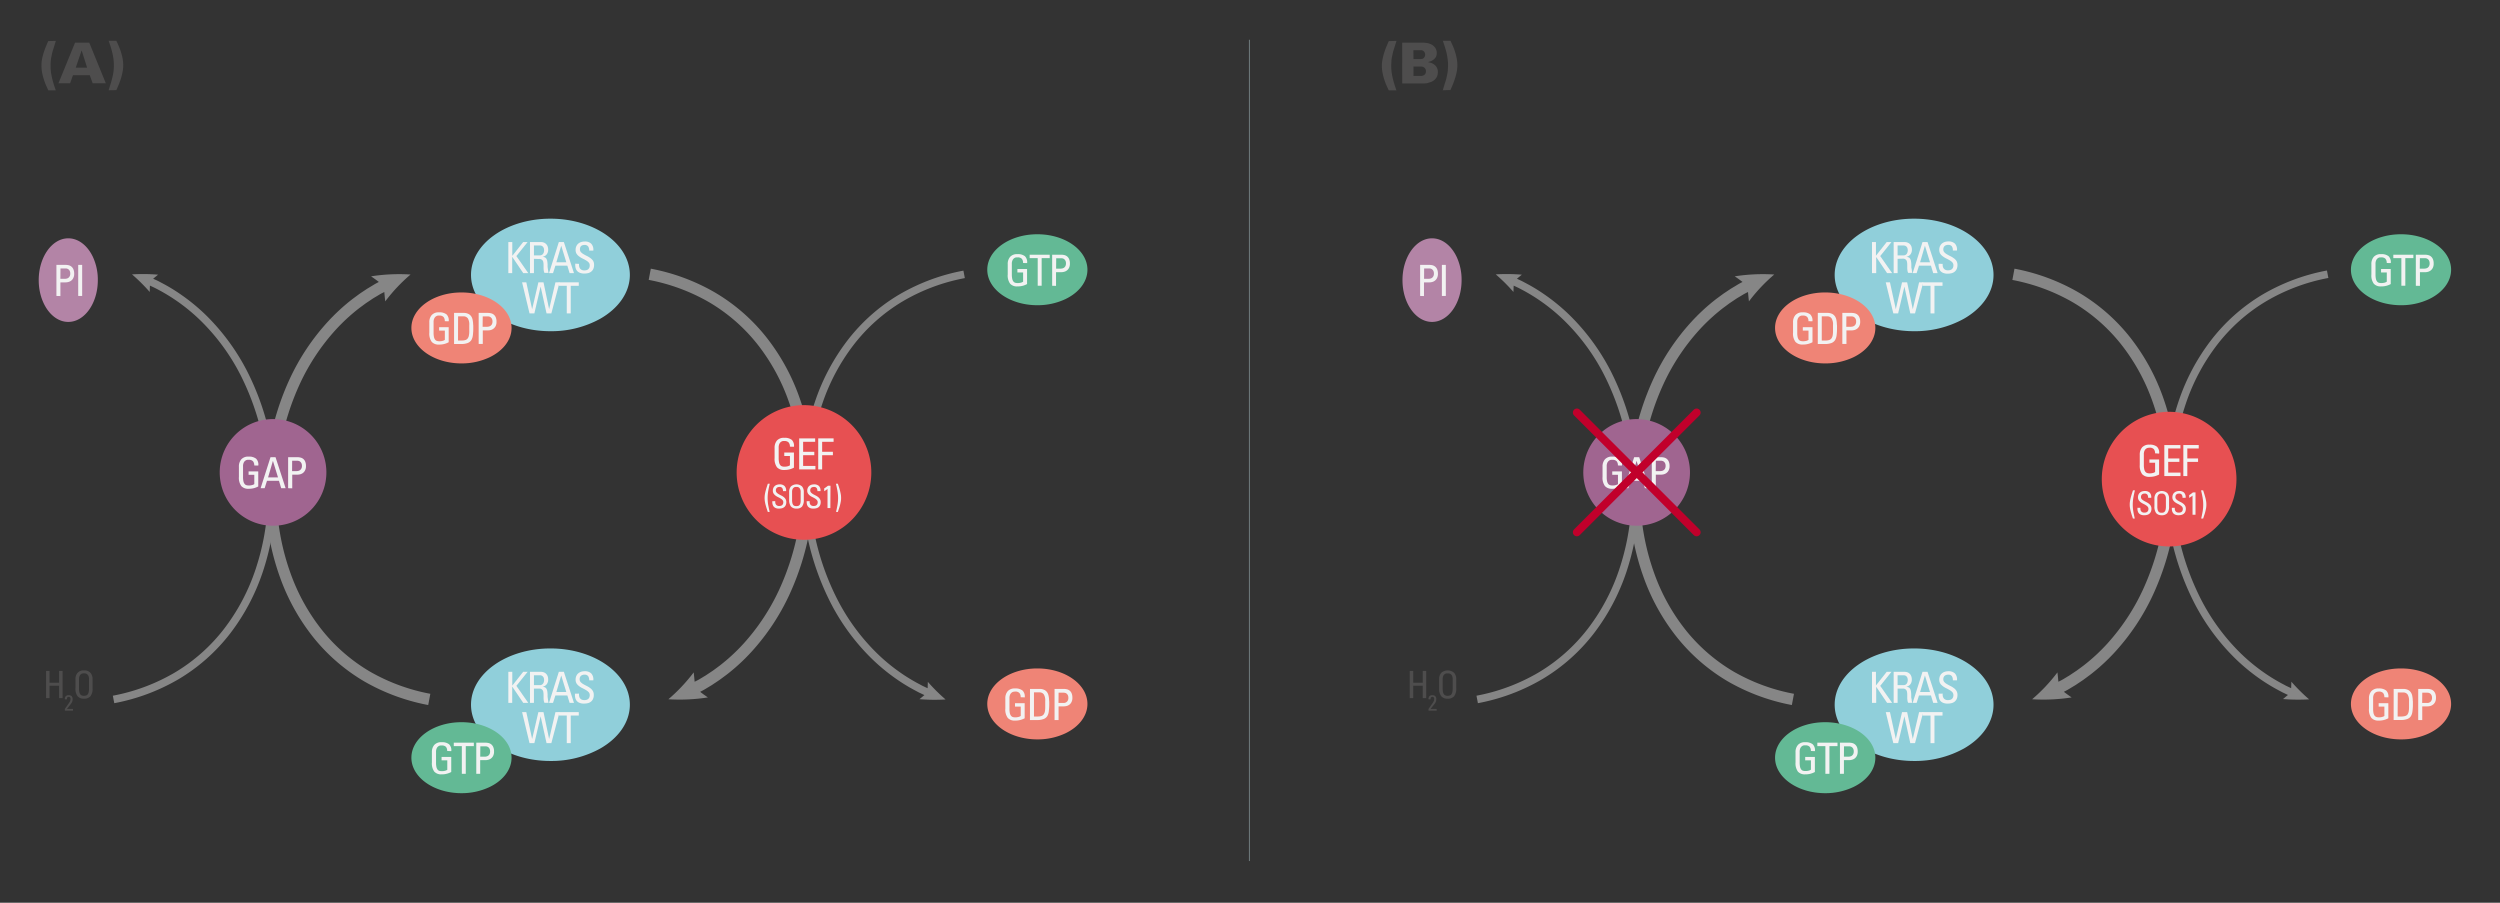 <svg id="f62d0a26-c0fc-4dc7-acba-b276c1ca1c15" data-name="Calque 1" xmlns="http://www.w3.org/2000/svg" xmlns:xlink="http://www.w3.org/1999/xlink" width="930.49" height="336" viewBox="0 0 930.49 336">
  <rect x="0" y="0" width="930.49" height="336" fill="#333333" stroke="none"/>
  <defs>
    <style>
      .aaef69e8-ef9d-41ee-a2f4-fa27ee3d73a6 {
        fill: #90cfda;
      }

      .ae9c356c-056e-432e-8330-ef597a1dd71f {
        fill: #868686;
      }

      .f4fb2964-0d6c-48fa-93fb-643611853612 {
        fill: #ef8476;
      }

      .fc36903d-eb2b-493b-b5d0-d4175cd959f8 {
        fill: #f2f2f2;
      }

      .e1b0b2ac-99c9-4e6e-b69e-d8d316a37584 {
        fill: #b384a6;
      }

      .be8dae23-6eb8-4556-891a-45c18fd465a2 {
        fill: #63b995;
      }

      .a0f43296-289e-4bbd-ab33-442f5f623324 {
        fill: #a06590;
      }

      .a6ae0271-2d66-4375-bf10-88e20c55947c {
        fill: #e75052;
      }

      .b3c0e5b0-e45b-4ac4-8b35-292595329b4b {
        fill: #4e4d4d;
      }

      .b1ac0a3d-098a-46c6-9723-d53029f92ddf {
        fill: #10282d;
        stroke: #8b9ca0;
        stroke-width: 0.25px;
      }

      .aacc253c-305e-4e54-82b2-99c1058545c0, .b1ac0a3d-098a-46c6-9723-d53029f92ddf {
        stroke-miterlimit: 10;
      }

      .aacc253c-305e-4e54-82b2-99c1058545c0 {
        fill: none;
        stroke: #c1002b;
        stroke-linecap: round;
        stroke-width: 3px;
      }
    </style>
    <symbol id="a2df94aa-f81e-4f45-890e-8d3acc1b1873" data-name="assay-protein-ovoid-blue" viewBox="0 0 34.33 48.46">
      <path class="aaef69e8-ef9d-41ee-a2f4-fa27ee3d73a6" d="M34.33,24.23c0,13.38-7.69,24.23-17.17,24.23S0,37.61,0,24.23,7.68,0,17.16,0C22.6,0,27.45,3.57,30.59,9.14A30.85,30.85,0,0,1,34.33,24.23Z"/>
    </symbol>
  </defs>
  <path class="ae9c356c-056e-432e-8330-ef597a1dd71f" d="M55.84,106.31l1.31.62.59.28.69.36,1.37.73c1.81,1,3.58,2.07,5.29,3.23a69.34,69.34,0,0,1,9.61,7.83A77.85,77.85,0,0,1,89.38,139.3a95.34,95.34,0,0,1,10.28,48.26A89.93,89.93,0,0,1,95.09,212a75.54,75.54,0,0,1-11.56,21.88,65.41,65.41,0,0,1-18.4,16.4A71.79,71.79,0,0,1,42,258.94l.53,2.78a74.31,74.31,0,0,0,24.06-9,68.25,68.25,0,0,0,19.2-17.1,78.41,78.41,0,0,0,12-22.7,93,93,0,0,0,4.71-25.21A98.23,98.23,0,0,0,91.9,138a81.06,81.06,0,0,0-15.22-20.68,72.5,72.5,0,0,0-10-8.14q-2.67-1.82-5.51-3.36l-1.43-.76-.71-.38-.62-.3L57,103.74h0l1.84-1.51a68.66,68.66,0,0,0-9.71-.11,65.78,65.78,0,0,1,6.59,6.55l.08-2.35Z"/>
  <path class="ae9c356c-056e-432e-8330-ef597a1dd71f" d="M141.1,104.89c-.67.37-1.36.7-2,1.11l-1.31.79c-.45.28-.92.53-1.36.83-.88.59-1.77,1.17-2.65,1.77l-2.56,1.89a73.45,73.45,0,0,0-9.35,8.62,83.41,83.41,0,0,0-14,21.06A99.29,99.29,0,0,0,99,190.17a92.54,92.54,0,0,0,5.21,24.69A78,78,0,0,0,116.45,237a69.28,69.28,0,0,0,19.16,16.64,75.79,75.79,0,0,0,23.77,8.77l.79-4.18A71.48,71.48,0,0,1,137.75,250a64.93,64.93,0,0,1-18-15.62,74,74,0,0,1-11.59-20.94,88.52,88.52,0,0,1-5-23.56,95.24,95.24,0,0,1,8.49-47.1,79.62,79.62,0,0,1,13.27-20,69.21,69.21,0,0,1,8.82-8.12l2.41-1.78,2.49-1.67c.41-.28.85-.52,1.28-.78l1.23-.74c.61-.38,1.26-.69,1.89-1l0,0c.1,1.17.21,2.33.35,3.48a62.82,62.82,0,0,1,9.42-10,67.9,67.9,0,0,0-14.7.68c1,.69,2,1.39,2.91,2.11Z"/>
  <use width="34.33" height="48.46" transform="translate(234.43 81.39) rotate(90) scale(1.22)" xlink:href="#a2df94aa-f81e-4f45-890e-8d3acc1b1873"/>
  <path class="f4fb2964-0d6c-48fa-93fb-643611853612" d="M171.76,135.26c-10.3,0-18.64-5.92-18.64-13.21s8.34-13.2,18.64-13.2,18.64,5.91,18.64,13.2c0,4.55-3.25,8.57-8.2,10.94A24.21,24.21,0,0,1,171.76,135.26Z"/>
  <g>
    <path class="fc36903d-eb2b-493b-b5d0-d4175cd959f8" d="M165.55,119.55a2.32,2.32,0,0,0-.46-1.56,2,2,0,0,0-1.58-.53,4.25,4.25,0,0,0-.53,0,1.78,1.78,0,0,0-.71.29,2,2,0,0,0-.63.75,3.13,3.13,0,0,0-.26,1.41v3.91a7.51,7.51,0,0,0,.13,1.56,2.49,2.49,0,0,0,.41,1,1.37,1.37,0,0,0,.67.5,2.8,2.8,0,0,0,.92.13,4.37,4.37,0,0,0,1.31-.16,2.64,2.64,0,0,0,.75-.35v-3.45h-2.13v-1.28H167v5.61a7.57,7.57,0,0,1-1.57.63,7.2,7.2,0,0,1-2,.24,3.44,3.44,0,0,1-2.74-1,5.19,5.19,0,0,1-.9-3.43V120a4,4,0,0,1,.9-2.75,3.46,3.46,0,0,1,2.74-1,4.25,4.25,0,0,1,2.76.76,3.1,3.1,0,0,1,.82,2.57Z"/>
    <path class="fc36903d-eb2b-493b-b5d0-d4175cd959f8" d="M169,116.46h3.55a3.92,3.92,0,0,1,1.88.42,2.81,2.81,0,0,1,1.22,1.34,3.81,3.81,0,0,1,.28.93,11.11,11.11,0,0,1,.15,1.12c0,.38.06.71.07,1s0,.5,0,.59a21.26,21.26,0,0,1-.16,3,4.72,4.72,0,0,1-.54,1.69,2.82,2.82,0,0,1-1.38,1.12,6.75,6.75,0,0,1-2.43.37H169Zm1.47,10.28h1.39a4.8,4.8,0,0,0,1.3-.16,1.8,1.8,0,0,0,.87-.56,2.58,2.58,0,0,0,.48-1.07,7.75,7.75,0,0,0,.15-1.67v-2.34a4.27,4.27,0,0,0-.55-2.47,2,2,0,0,0-1.71-.73H170.5Z"/>
    <path class="fc36903d-eb2b-493b-b5d0-d4175cd959f8" d="M178.16,128V116.46h3.43a5.09,5.09,0,0,1,1.15.14,2.5,2.5,0,0,1,1.77,1.5,3.92,3.92,0,0,1,.29,1.66,3.41,3.41,0,0,1-.33,1.61,2.83,2.83,0,0,1-.84,1,2.91,2.91,0,0,1-1,.47,4.37,4.37,0,0,1-1,.13h-1.94V128Zm1.47-6.37h1.62a3.66,3.66,0,0,0,.58-.06,2,2,0,0,0,.68-.25,1.81,1.81,0,0,0,.56-.6,2.11,2.11,0,0,0,.23-1.06,2.18,2.18,0,0,0-.21-1,1.59,1.59,0,0,0-.49-.58,1.44,1.44,0,0,0-.55-.26,2.1,2.1,0,0,0-.38-.06h-2Z"/>
  </g>
  <path class="f4fb2964-0d6c-48fa-93fb-643611853612" d="M386.1,275.2c-10.3,0-18.64-5.91-18.64-13.2s8.34-13.21,18.64-13.21,18.64,5.91,18.64,13.21c0,4.55-3.25,8.57-8.2,10.94A24.24,24.24,0,0,1,386.1,275.2Z"/>
  <g>
    <path class="fc36903d-eb2b-493b-b5d0-d4175cd959f8" d="M379.89,259.5a2.32,2.32,0,0,0-.46-1.56,2,2,0,0,0-1.59-.54,4.8,4.8,0,0,0-.52.05,1.68,1.68,0,0,0-.72.29,2,2,0,0,0-.62.74,3.08,3.08,0,0,0-.26,1.42v3.9a7.51,7.51,0,0,0,.13,1.56,2.54,2.54,0,0,0,.41,1,1.46,1.46,0,0,0,.66.5,2.88,2.88,0,0,0,.92.13,4.07,4.07,0,0,0,1.32-.17,2.42,2.42,0,0,0,.75-.34V263h-2.13v-1.28h3.6v5.62a8.15,8.15,0,0,1-1.57.62,7.23,7.23,0,0,1-2,.24,3.42,3.42,0,0,1-2.73-1,5.2,5.2,0,0,1-.9-3.43V260a4,4,0,0,1,.9-2.76,3.45,3.45,0,0,1,2.73-1,4.21,4.21,0,0,1,2.76.76,3.06,3.06,0,0,1,.83,2.57Z"/>
    <path class="fc36903d-eb2b-493b-b5d0-d4175cd959f8" d="M383.36,256.41h3.56a3.92,3.92,0,0,1,1.88.42,2.72,2.72,0,0,1,1.22,1.34,3.81,3.81,0,0,1,.28.93,10.4,10.4,0,0,1,.15,1.12c0,.37.06.71.07,1s0,.49,0,.59a19.6,19.6,0,0,1-.17,3,4.42,4.42,0,0,1-.53,1.68,2.71,2.71,0,0,1-1.38,1.12A6.53,6.53,0,0,1,386,268h-2.66Zm1.48,10.27h1.39a4.48,4.48,0,0,0,1.3-.16,1.67,1.67,0,0,0,.87-.56,2.74,2.74,0,0,0,.48-1.06,7.75,7.75,0,0,0,.15-1.67v-2.34a4.25,4.25,0,0,0-.55-2.47,2,2,0,0,0-1.71-.73h-1.93Z"/>
    <path class="fc36903d-eb2b-493b-b5d0-d4175cd959f8" d="M392.5,268V256.41h3.42a5.11,5.11,0,0,1,1.16.14,2.46,2.46,0,0,1,1.77,1.49,4.14,4.14,0,0,1,.29,1.67,3.25,3.25,0,0,1-.34,1.6,2.54,2.54,0,0,1-.83,1,3.11,3.11,0,0,1-1.05.48,4.92,4.92,0,0,1-1,.12H394V268Zm1.47-6.37h1.62a3.29,3.29,0,0,0,.57,0,1.72,1.72,0,0,0,.68-.26,1.6,1.6,0,0,0,.56-.59,2,2,0,0,0,.24-1.06,2.15,2.15,0,0,0-.21-1,1.72,1.72,0,0,0-.49-.59,1.41,1.41,0,0,0-.55-.25,2.05,2.05,0,0,0-.39-.06h-2Z"/>
  </g>
  <g>
    <path class="fc36903d-eb2b-493b-b5d0-d4175cd959f8" d="M189.2,101.65V90.09h1.47v5.08h.05l4-5.08h1.66l-4.19,5.22,4.43,6.34h-1.88l-4.05-6h-.05v6Z"/>
    <path class="fc36903d-eb2b-493b-b5d0-d4175cd959f8" d="M198.73,96.33v5.32h-1.47V90.09h4a3.1,3.1,0,0,1,1.3.25,2.5,2.5,0,0,1,.86.66,2.59,2.59,0,0,1,.47.92,4.09,4.09,0,0,1,.14,1,2.83,2.83,0,0,1-.54,1.75,2.35,2.35,0,0,1-1.57.89v0a3.41,3.41,0,0,1,.84.22,1.29,1.29,0,0,1,.57.47,2.51,2.51,0,0,1,.34.87,9.54,9.54,0,0,1,.14,1.41c0,.13,0,.32,0,.59s.05.54.09.84.08.6.13.89a5.71,5.71,0,0,0,.15.71h-1.54a2.9,2.9,0,0,1-.23-.72,8.1,8.1,0,0,1-.1-.92c0-.34,0-.69,0-1.07s0-.75-.07-1.13A1.66,1.66,0,0,0,202,97a1.49,1.49,0,0,0-.47-.44,1.59,1.59,0,0,0-.55-.17,2.88,2.88,0,0,0-.47,0Zm0-1.28h2.21a1.42,1.42,0,0,0,.7-.16,1.3,1.3,0,0,0,.48-.42,1.81,1.81,0,0,0,.29-.61,2.48,2.48,0,0,0,.1-.73,2.7,2.7,0,0,0-.08-.62,1.5,1.5,0,0,0-.27-.57,1.56,1.56,0,0,0-.47-.41,1.64,1.64,0,0,0-.73-.16h-2.23Z"/>
    <path class="fc36903d-eb2b-493b-b5d0-d4175cd959f8" d="M208,90.09h1.87l3.76,11.56H212l-.83-2.76h-4.46l-.87,2.76h-1.49Zm.89,1.36h0l-1.81,6.16h3.7Z"/>
    <path class="fc36903d-eb2b-493b-b5d0-d4175cd959f8" d="M215.5,98.21v.33a2.59,2.59,0,0,0,.17,1,1.66,1.66,0,0,0,1.07,1,2.38,2.38,0,0,0,.7.11,3.45,3.45,0,0,0,.81-.1,1.57,1.57,0,0,0,.66-.32,1.6,1.6,0,0,0,.43-.58,2.1,2.1,0,0,0,.16-.88,1.59,1.59,0,0,0-.38-1.07,4.19,4.19,0,0,0-1-.78,12.24,12.24,0,0,0-1.25-.67,7.43,7.43,0,0,1-1.25-.76,4,4,0,0,1-1-1,2.63,2.63,0,0,1-.38-1.45,3.35,3.35,0,0,1,.25-1.35,2.85,2.85,0,0,1,.71-1,3.29,3.29,0,0,1,1.09-.6,4.43,4.43,0,0,1,1.34-.2,3.34,3.34,0,0,1,2.42.81,3.28,3.28,0,0,1,.78,2.57h-1.54a2.66,2.66,0,0,0-.36-1.52,1.57,1.57,0,0,0-1.41-.58,2.32,2.32,0,0,0-.65.09,1.71,1.71,0,0,0-.57.29A1.37,1.37,0,0,0,216,92a1.89,1.89,0,0,0-.15.79,1.53,1.53,0,0,0,.38,1.06,4.16,4.16,0,0,0,1,.77c.39.23.81.46,1.25.67a8.16,8.16,0,0,1,1.25.76,3.85,3.85,0,0,1,1,1,2.8,2.8,0,0,1,.38,1.53,3.48,3.48,0,0,1-.29,1.53,2.69,2.69,0,0,1-.79,1,3,3,0,0,1-1.14.54,6,6,0,0,1-1.37.16,4.06,4.06,0,0,1-1.43-.19,2.9,2.9,0,0,1-1-.51,2.23,2.23,0,0,1-.59-.72,3.25,3.25,0,0,1-.3-.82,4.38,4.38,0,0,1-.1-.79c0-.25,0-.47,0-.65Z"/>
    <path class="fc36903d-eb2b-493b-b5d0-d4175cd959f8" d="M194.32,105.09h1.57l2.17,10h0l2.32-10h1.91l2.09,10h0l2.35-10h1.53l-3.05,11.56h-1.79l-2.2-10h0l-2.33,10h-1.8Z"/>
    <path class="fc36903d-eb2b-493b-b5d0-d4175cd959f8" d="M215.42,105.09v1.28h-3v10.28h-1.47V106.37h-3v-1.28Z"/>
  </g>
  <path class="e1b0b2ac-99c9-4e6e-b69e-d8d316a37584" d="M36.41,104.26c0,8.59-4.93,15.56-11,15.56s-11-7-11-15.56,4.94-15.56,11-15.56c3.8,0,7.15,2.71,9.13,6.84A20.18,20.18,0,0,1,36.41,104.26Z"/>
  <g>
    <path class="fc36903d-eb2b-493b-b5d0-d4175cd959f8" d="M21,110.15V98.59h3.42a5.11,5.11,0,0,1,1.16.14,2.67,2.67,0,0,1,1,.5,2.59,2.59,0,0,1,.74,1,4.09,4.09,0,0,1,.29,1.66,3.29,3.29,0,0,1-.34,1.61,2.71,2.71,0,0,1-.83,1,2.91,2.91,0,0,1-1.05.47,4.37,4.37,0,0,1-1,.13H22.48v5.09Zm1.47-6.37H24.1a3.45,3.45,0,0,0,.57-.06,1.75,1.75,0,0,0,.68-.25,1.63,1.63,0,0,0,.56-.6,2,2,0,0,0,.24-1.06,2.18,2.18,0,0,0-.21-1,1.59,1.59,0,0,0-.49-.58,1.44,1.44,0,0,0-.55-.26,2.05,2.05,0,0,0-.39-.06h-2Z"/>
    <path class="fc36903d-eb2b-493b-b5d0-d4175cd959f8" d="M30.58,110.15H29.11V98.59h1.47Z"/>
  </g>
  <use width="34.33" height="48.46" transform="translate(234.43 241.35) rotate(90) scale(1.22)" xlink:href="#a2df94aa-f81e-4f45-890e-8d3acc1b1873"/>
  <path class="be8dae23-6eb8-4556-891a-45c18fd465a2" d="M171.76,295.22c-10.3,0-18.64-5.92-18.64-13.21s8.34-13.21,18.64-13.21S190.4,274.72,190.4,282c0,4.55-3.25,8.57-8.2,10.94A24.21,24.21,0,0,1,171.76,295.22Z"/>
  <g>
    <path class="fc36903d-eb2b-493b-b5d0-d4175cd959f8" d="M166.44,279.51A2.32,2.32,0,0,0,166,278a2,2,0,0,0-1.59-.53,4.25,4.25,0,0,0-.52,0,1.68,1.68,0,0,0-.72.29,1.93,1.93,0,0,0-.62.74,3.08,3.08,0,0,0-.26,1.42v3.9a7.68,7.68,0,0,0,.13,1.57,2.49,2.49,0,0,0,.41,1,1.39,1.39,0,0,0,.66.5,2.84,2.84,0,0,0,.92.13,4.07,4.07,0,0,0,1.32-.17,2.42,2.42,0,0,0,.75-.34V283h-2.13v-1.28h3.6v5.62a7.55,7.55,0,0,1-1.57.62,6.84,6.84,0,0,1-2,.25,3.41,3.41,0,0,1-2.73-1,5.2,5.2,0,0,1-.9-3.43V280a4,4,0,0,1,.9-2.75,3.41,3.41,0,0,1,2.73-1,4.21,4.21,0,0,1,2.76.76,3.1,3.1,0,0,1,.83,2.57Z"/>
    <path class="fc36903d-eb2b-493b-b5d0-d4175cd959f8" d="M176.36,276.42v1.28h-3V288h-1.47V277.7h-3v-1.28Z"/>
    <path class="fc36903d-eb2b-493b-b5d0-d4175cd959f8" d="M177.27,288V276.42h3.43a5.09,5.09,0,0,1,1.15.14,2.59,2.59,0,0,1,1,.49,2.64,2.64,0,0,1,.74,1,4,4,0,0,1,.29,1.67,3.41,3.41,0,0,1-.33,1.61,2.83,2.83,0,0,1-.84,1,3.09,3.09,0,0,1-1.05.47,4.91,4.91,0,0,1-1,.13h-1.94V288Zm1.47-6.36h1.62a3.66,3.66,0,0,0,.58-.06,2,2,0,0,0,.68-.25,1.81,1.81,0,0,0,.56-.6,2.11,2.11,0,0,0,.23-1.06,2.15,2.15,0,0,0-.21-1,1.72,1.72,0,0,0-.49-.59,1.5,1.5,0,0,0-.55-.25,2.1,2.1,0,0,0-.38-.06h-2Z"/>
  </g>
  <path class="be8dae23-6eb8-4556-891a-45c18fd465a2" d="M386.1,113.6c-10.3,0-18.64-5.91-18.64-13.21s8.34-13.2,18.64-13.2,18.64,5.91,18.64,13.2c0,4.55-3.25,8.57-8.2,10.94A24.24,24.24,0,0,1,386.1,113.6Z"/>
  <g>
    <path class="fc36903d-eb2b-493b-b5d0-d4175cd959f8" d="M380.78,97.89a2.32,2.32,0,0,0-.46-1.56,2,2,0,0,0-1.59-.53,4.38,4.38,0,0,0-.53,0,1.84,1.84,0,0,0-.71.29,1.89,1.89,0,0,0-.62.75,3,3,0,0,0-.27,1.41v3.91a7.43,7.43,0,0,0,.14,1.56,2.49,2.49,0,0,0,.41,1,1.39,1.39,0,0,0,.66.5,2.84,2.84,0,0,0,.92.13,4.44,4.44,0,0,0,1.32-.16,2.64,2.64,0,0,0,.75-.35V101.4h-2.13v-1.28h3.6v5.61a7.57,7.57,0,0,1-1.57.63,7.28,7.28,0,0,1-2,.24,3.41,3.41,0,0,1-2.73-1,5.19,5.19,0,0,1-.9-3.43V98.34a4,4,0,0,1,.9-2.75,3.44,3.44,0,0,1,2.73-1,4.21,4.21,0,0,1,2.76.76,3.1,3.1,0,0,1,.83,2.57Z"/>
    <path class="fc36903d-eb2b-493b-b5d0-d4175cd959f8" d="M390.7,94.8v1.28h-3v10.28h-1.47V96.08h-3V94.8Z"/>
    <path class="fc36903d-eb2b-493b-b5d0-d4175cd959f8" d="M391.61,106.36V94.8H395a5.09,5.09,0,0,1,1.15.14,2.5,2.5,0,0,1,1.77,1.5,3.92,3.92,0,0,1,.29,1.66,3.41,3.41,0,0,1-.33,1.61,2.83,2.83,0,0,1-.84,1,2.91,2.91,0,0,1-1.05.47,4.37,4.37,0,0,1-1,.13h-1.94v5.09Zm1.47-6.37h1.62a3.66,3.66,0,0,0,.58-.06,1.67,1.67,0,0,0,1.24-.85,2.11,2.11,0,0,0,.23-1.06,2.18,2.18,0,0,0-.21-1,1.59,1.59,0,0,0-.49-.58,1.38,1.38,0,0,0-.55-.26,2.1,2.1,0,0,0-.38-.06h-2Z"/>
  </g>
  <g>
    <path class="fc36903d-eb2b-493b-b5d0-d4175cd959f8" d="M189.2,261.6V250.05h1.47v5.07h.05l4-5.07h1.66l-4.19,5.22,4.43,6.33h-1.88l-4.05-6h-.05v6Z"/>
    <path class="fc36903d-eb2b-493b-b5d0-d4175cd959f8" d="M198.73,256.29v5.31h-1.47V250.05h4a3.1,3.1,0,0,1,1.3.25,2.38,2.38,0,0,1,.86.66,2.59,2.59,0,0,1,.47.92,4.09,4.09,0,0,1,.14,1.05,2.83,2.83,0,0,1-.54,1.75,2.35,2.35,0,0,1-1.57.89v0a3.88,3.88,0,0,1,.84.23,1.29,1.29,0,0,1,.57.47,2.51,2.51,0,0,1,.34.87,9.54,9.54,0,0,1,.14,1.41c0,.13,0,.32,0,.58s.05.55.09.85.08.6.13.89a5.15,5.15,0,0,0,.15.7h-1.54a2.69,2.69,0,0,1-.23-.71,8.1,8.1,0,0,1-.1-.92c0-.34,0-.7,0-1.07s0-.75-.07-1.14a1.66,1.66,0,0,0-.25-.82,1.49,1.49,0,0,0-.47-.44,1.62,1.62,0,0,0-.55-.18l-.47,0Zm0-1.28h2.21a1.42,1.42,0,0,0,.7-.16,1.39,1.39,0,0,0,.48-.42,1.81,1.81,0,0,0,.29-.61,2.48,2.48,0,0,0,.1-.73,2.7,2.7,0,0,0-.08-.62,1.5,1.5,0,0,0-.27-.57,1.56,1.56,0,0,0-.47-.41,1.64,1.64,0,0,0-.73-.16h-2.23Z"/>
    <path class="fc36903d-eb2b-493b-b5d0-d4175cd959f8" d="M208,250.05h1.87l3.76,11.55H212l-.83-2.75h-4.46l-.87,2.75h-1.49Zm.89,1.36h0l-1.81,6.16h3.7Z"/>
    <path class="fc36903d-eb2b-493b-b5d0-d4175cd959f8" d="M215.5,258.16v.34a2.5,2.5,0,0,0,.17,1,1.61,1.61,0,0,0,.45.64,1.64,1.64,0,0,0,.62.34,2.37,2.37,0,0,0,.7.1,3.47,3.47,0,0,0,.81-.09,1.7,1.7,0,0,0,.66-.32,1.64,1.64,0,0,0,.43-.59,2.08,2.08,0,0,0,.16-.87,1.59,1.59,0,0,0-.38-1.07,4.19,4.19,0,0,0-1-.78c-.39-.24-.8-.46-1.25-.68a6.79,6.79,0,0,1-1.25-.75,4.18,4.18,0,0,1-1-1,2.65,2.65,0,0,1-.38-1.45,3.35,3.35,0,0,1,.25-1.35,2.85,2.85,0,0,1,.71-1,3.29,3.29,0,0,1,1.09-.6,4.43,4.43,0,0,1,1.34-.2,3.34,3.34,0,0,1,2.42.81,3.28,3.28,0,0,1,.78,2.57h-1.54a2.66,2.66,0,0,0-.36-1.52,1.55,1.55,0,0,0-1.41-.58,2.32,2.32,0,0,0-.65.09,1.71,1.71,0,0,0-.57.29,1.37,1.37,0,0,0-.41.53,1.89,1.89,0,0,0-.15.79,1.53,1.53,0,0,0,.38,1.06,4.16,4.16,0,0,0,1,.77c.39.23.81.45,1.25.67a7.43,7.43,0,0,1,1.25.76,3.85,3.85,0,0,1,1,1.05,2.8,2.8,0,0,1,.38,1.53,3.48,3.48,0,0,1-.29,1.53,2.69,2.69,0,0,1-.79,1,2.86,2.86,0,0,1-1.14.53,5.53,5.53,0,0,1-1.37.16,4.08,4.08,0,0,1-1.43-.18,2.9,2.9,0,0,1-1-.51,2.23,2.23,0,0,1-.59-.72,3.25,3.25,0,0,1-.3-.82,4.38,4.38,0,0,1-.1-.79c0-.26,0-.47,0-.66Z"/>
    <path class="fc36903d-eb2b-493b-b5d0-d4175cd959f8" d="M194.32,265.05h1.57l2.17,10h0l2.32-10h1.91l2.09,10h0l2.35-10h1.53l-3.05,11.55h-1.79l-2.2-10h0l-2.33,10h-1.8Z"/>
    <path class="fc36903d-eb2b-493b-b5d0-d4175cd959f8" d="M215.42,265.05v1.28h-3V276.6h-1.47V266.33h-3v-1.28Z"/>
  </g>
  <path class="a0f43296-289e-4bbd-ab33-442f5f623324" d="M121.48,175.83a19.85,19.85,0,1,1-3.15-10.73A19.84,19.84,0,0,1,121.48,175.83Z"/>
  <g>
    <path class="fc36903d-eb2b-493b-b5d0-d4175cd959f8" d="M94.63,173.25a2.32,2.32,0,0,0-.46-1.56,2,2,0,0,0-1.59-.54,4.8,4.8,0,0,0-.52,0,1.68,1.68,0,0,0-.72.29,2,2,0,0,0-.62.74,3.08,3.08,0,0,0-.26,1.42v3.9a7.51,7.51,0,0,0,.13,1.56,2.54,2.54,0,0,0,.41,1,1.39,1.39,0,0,0,.66.5,2.88,2.88,0,0,0,.92.13,4.07,4.07,0,0,0,1.32-.17,2.42,2.42,0,0,0,.75-.34v-3.46H92.52v-1.28h3.6v5.62a7.55,7.55,0,0,1-1.57.62,7.23,7.23,0,0,1-2,.24,3.42,3.42,0,0,1-2.73-1,5.2,5.2,0,0,1-.9-3.43V173.7a4,4,0,0,1,.9-2.75,3.42,3.42,0,0,1,2.73-1,4.21,4.21,0,0,1,2.76.76,3.07,3.07,0,0,1,.83,2.57Z"/>
    <path class="fc36903d-eb2b-493b-b5d0-d4175cd959f8" d="M100.68,170.16h1.87l3.76,11.55h-1.65l-.83-2.75H99.37l-.87,2.75H97Zm.9,1.36h0l-1.8,6.16h3.69Z"/>
    <path class="fc36903d-eb2b-493b-b5d0-d4175cd959f8" d="M107.24,181.71V170.16h3.42a5.11,5.11,0,0,1,1.16.14,2.46,2.46,0,0,1,1.77,1.49,4.17,4.17,0,0,1,.29,1.67,3.29,3.29,0,0,1-.34,1.61,2.71,2.71,0,0,1-.83,1,3.09,3.09,0,0,1-1,.47,5,5,0,0,1-1,.13h-1.94v5.08Zm1.47-6.36h1.62a3.66,3.66,0,0,0,.58-.06,1.73,1.73,0,0,0,.67-.26,1.6,1.6,0,0,0,.56-.59,2,2,0,0,0,.24-1.06,2.15,2.15,0,0,0-.21-1,1.72,1.72,0,0,0-.49-.59,1.57,1.57,0,0,0-.55-.25,2.05,2.05,0,0,0-.39-.06h-2Z"/>
  </g>
  <path class="ae9c356c-056e-432e-8330-ef597a1dd71f" d="M345.21,256.14l-1.31-.62-.6-.28-.68-.37-1.37-.73c-1.81-1-3.58-2.06-5.29-3.22a68.75,68.75,0,0,1-9.61-7.83,77.77,77.77,0,0,1-14.69-20,95.51,95.51,0,0,1-10.28-48.25A90.32,90.32,0,0,1,306,150.45a75.41,75.41,0,0,1,11.56-21.88,65.44,65.44,0,0,1,18.41-16.4,71.56,71.56,0,0,1,23.14-8.66l-.53-2.78a74.43,74.43,0,0,0-24.07,9,68.4,68.4,0,0,0-19.19,17.11,78.28,78.28,0,0,0-12,22.7,93.06,93.06,0,0,0-4.72,25.21,98.34,98.34,0,0,0,10.6,49.7,80.61,80.61,0,0,0,15.22,20.67,72.48,72.48,0,0,0,10,8.15c1.78,1.21,3.63,2.33,5.52,3.36l1.42.76.72.38.62.29,1.36.65h0l-1.83,1.52a68.66,68.66,0,0,0,9.71.11,66,66,0,0,1-6.6-6.56l-.08,2.35Z"/>
  <path class="ae9c356c-056e-432e-8330-ef597a1dd71f" d="M260.51,257.55c.67-.37,1.36-.7,2-1.1l1.31-.79c.45-.28.92-.53,1.36-.83.88-.6,1.77-1.17,2.65-1.78l2.56-1.89a72.65,72.65,0,0,0,9.35-8.61,83.41,83.41,0,0,0,14-21.06,99.35,99.35,0,0,0,8.89-49.22,92.94,92.94,0,0,0-5.21-24.69,78,78,0,0,0-12.25-22.14A69.11,69.11,0,0,0,266,108.8,75.55,75.55,0,0,0,242.23,100l-.79,4.17a71.6,71.6,0,0,1,22.41,8.27,65,65,0,0,1,18,15.62A74,74,0,0,1,293.42,149a88.52,88.52,0,0,1,5,23.56,95.2,95.2,0,0,1-8.49,47.09,79.68,79.68,0,0,1-13.27,20,69.89,69.89,0,0,1-8.82,8.12l-2.41,1.78-2.49,1.66c-.41.29-.85.52-1.28.79l-1.23.74c-.61.38-1.26.69-1.89,1l0,0c-.1-1.17-.21-2.34-.35-3.48a63.25,63.25,0,0,1-9.42,10,68.54,68.54,0,0,0,14.7-.68c-1-.69-2-1.4-2.91-2.11Z"/>
  <path class="a6ae0271-2d66-4375-bf10-88e20c55947c" d="M324.3,175.83a25.06,25.06,0,1,1-4-13.56A25.07,25.07,0,0,1,324.3,175.83Z"/>
  <g>
    <path class="fc36903d-eb2b-493b-b5d0-d4175cd959f8" d="M294,166.25a2.33,2.33,0,0,0-.47-1.56,2,2,0,0,0-1.58-.54,4.93,4.93,0,0,0-.53,0,1.7,1.7,0,0,0-.71.29,1.93,1.93,0,0,0-.62.74,3.06,3.06,0,0,0-.27,1.42v3.9a7.43,7.43,0,0,0,.14,1.56,2.54,2.54,0,0,0,.41,1,1.39,1.39,0,0,0,.66.5,2.84,2.84,0,0,0,.92.13,4.15,4.15,0,0,0,1.32-.17,2.34,2.34,0,0,0,.74-.34v-3.46H291.9v-1.28h3.6v5.62a7.78,7.78,0,0,1-1.57.62,7.28,7.28,0,0,1-2,.24,3.43,3.43,0,0,1-2.74-1,5.27,5.27,0,0,1-.89-3.43V166.7a4.06,4.06,0,0,1,.89-2.75,3.43,3.43,0,0,1,2.74-1,4.21,4.21,0,0,1,2.76.76,3.07,3.07,0,0,1,.82,2.57Z"/>
    <path class="fc36903d-eb2b-493b-b5d0-d4175cd959f8" d="M297.45,174.71V163.16h5.95v1.28h-4.48v3.71h4.16v1.28h-4.16v4h4.58v1.28Z"/>
    <path class="fc36903d-eb2b-493b-b5d0-d4175cd959f8" d="M304.54,174.71V163.16h5.72v1.28H306v3.71h4v1.28h-4v5.28Z"/>
    <path class="fc36903d-eb2b-493b-b5d0-d4175cd959f8" d="M285.77,190.53l-.42-1.27c-.14-.43-.26-.85-.38-1.29s-.2-.86-.28-1.3a8.3,8.3,0,0,1-.11-1.32,8.83,8.83,0,0,1,.11-1.37c.08-.45.17-.89.29-1.33s.24-.87.38-1.31l.42-1.3h.73c-.22.88-.41,1.77-.57,2.65a15.22,15.22,0,0,0-.23,2.7,14.84,14.84,0,0,0,.22,2.59c.16.85.33,1.7.53,2.55Z"/>
    <path class="fc36903d-eb2b-493b-b5d0-d4175cd959f8" d="M288.54,186.53v.26a1.92,1.92,0,0,0,.12.73,1.34,1.34,0,0,0,.34.48,1.45,1.45,0,0,0,.47.26,1.81,1.81,0,0,0,.52.07,2.37,2.37,0,0,0,.61-.07,1.17,1.17,0,0,0,.82-.68,1.57,1.57,0,0,0,.12-.65,1.16,1.16,0,0,0-.29-.8,2.85,2.85,0,0,0-.72-.59,9.21,9.21,0,0,0-.94-.51,5.47,5.47,0,0,1-.93-.56,3,3,0,0,1-.72-.76,2,2,0,0,1-.29-1.09,2.46,2.46,0,0,1,.19-1,2.14,2.14,0,0,1,1.35-1.19,3.24,3.24,0,0,1,1-.15,2.48,2.48,0,0,1,1.81.61,2.39,2.39,0,0,1,.58,1.92h-1.15a2,2,0,0,0-.27-1.14,1.17,1.17,0,0,0-1.06-.43,1.61,1.61,0,0,0-.49.07,1.19,1.19,0,0,0-.42.21,1.05,1.05,0,0,0-.31.4,1.48,1.48,0,0,0-.11.59,1.11,1.11,0,0,0,.29.8,3.32,3.32,0,0,0,.72.58c.28.17.6.34.93.5a5.23,5.23,0,0,1,.94.57,2.86,2.86,0,0,1,.72.79,2.12,2.12,0,0,1,.29,1.14,2.62,2.62,0,0,1-.23,1.15,1.89,1.89,0,0,1-.59.74,2.16,2.16,0,0,1-.85.4,4.28,4.28,0,0,1-1,.12,3.1,3.1,0,0,1-1.07-.13,2.19,2.19,0,0,1-.73-.39,1.61,1.61,0,0,1-.43-.54,2.53,2.53,0,0,1-.23-.61,4.17,4.17,0,0,1-.08-.59v-.5Z"/>
    <path class="fc36903d-eb2b-493b-b5d0-d4175cd959f8" d="M296.45,189.29a2.58,2.58,0,0,1-2.06-.77,4,4,0,0,1-.67-2.57V183.1a3.06,3.06,0,0,1,.67-2.06,3.13,3.13,0,0,1,4.11,0,3,3,0,0,1,.67,2.06V186a3.9,3.9,0,0,1-.67,2.57A2.56,2.56,0,0,1,296.45,189.29Zm0-.92a2.09,2.09,0,0,0,.69-.1,1,1,0,0,0,.49-.37,1.88,1.88,0,0,0,.31-.74A5.35,5.35,0,0,0,298,186v-2.92a2.27,2.27,0,0,0-.2-1.07,1.42,1.42,0,0,0-.46-.55,1.24,1.24,0,0,0-.54-.22l-.39,0-.4,0a1.2,1.2,0,0,0-.53.22,1.44,1.44,0,0,0-.47.55,2.4,2.4,0,0,0-.2,1.07V186a5.35,5.35,0,0,0,.1,1.17,1.88,1.88,0,0,0,.31.74,1,1,0,0,0,.5.37A2,2,0,0,0,296.45,188.37Z"/>
    <path class="fc36903d-eb2b-493b-b5d0-d4175cd959f8" d="M301.34,186.53v.26a1.73,1.73,0,0,0,.13.73,1.21,1.21,0,0,0,.33.48,1.45,1.45,0,0,0,.47.26,1.86,1.86,0,0,0,.52.07,2.51,2.51,0,0,0,.62-.07,1.18,1.18,0,0,0,.49-.24,1.22,1.22,0,0,0,.32-.44,1.57,1.57,0,0,0,.12-.65,1.11,1.11,0,0,0-.29-.8,2.85,2.85,0,0,0-.72-.59,9,9,0,0,0-.93-.51,5.19,5.19,0,0,1-.94-.56,3,3,0,0,1-.72-.76,2,2,0,0,1-.29-1.09,2.46,2.46,0,0,1,.2-1,2,2,0,0,1,.53-.74,2.29,2.29,0,0,1,.81-.45,3.29,3.29,0,0,1,1-.15,2.5,2.5,0,0,1,1.82.61,2.43,2.43,0,0,1,.58,1.92h-1.15a2.14,2.14,0,0,0-.27-1.14,1.19,1.19,0,0,0-1.07-.43,1.55,1.55,0,0,0-.48.07,1.15,1.15,0,0,0-.43.21.94.94,0,0,0-.3.4,1.32,1.32,0,0,0-.12.59,1.16,1.16,0,0,0,.29.8,3.32,3.32,0,0,0,.72.58c.29.17.6.34.94.5a5.52,5.52,0,0,1,.93.57,2.86,2.86,0,0,1,.72.79,2.12,2.12,0,0,1,.29,1.14,2.62,2.62,0,0,1-.22,1.15,2.08,2.08,0,0,1-.59.74,2.27,2.27,0,0,1-.86.4,4.19,4.19,0,0,1-1,.12,3.13,3.13,0,0,1-1.08-.13,2.24,2.24,0,0,1-.72-.39,1.52,1.52,0,0,1-.44-.54,2.14,2.14,0,0,1-.22-.61,3.09,3.09,0,0,1-.08-.59,4.14,4.14,0,0,1,0-.5Z"/>
    <path class="fc36903d-eb2b-493b-b5d0-d4175cd959f8" d="M309.06,189.11H308V182l-1.24.84v-1.06a2.08,2.08,0,0,0,.28-.17l.39-.27.41-.3.32-.25h.95Z"/>
    <path class="fc36903d-eb2b-493b-b5d0-d4175cd959f8" d="M311.17,190.53c.2-.85.38-1.7.53-2.55a14.85,14.85,0,0,0,.23-2.59,15.23,15.23,0,0,0-.24-2.7c-.15-.88-.34-1.77-.57-2.65h.73l.42,1.3c.14.44.27.88.38,1.31s.21.88.29,1.33a7.76,7.76,0,0,1,.11,1.37,7.28,7.28,0,0,1-.11,1.32c-.08.44-.17.87-.28,1.3s-.24.86-.39,1.29-.28.85-.4,1.27Z"/>
  </g>
  <g>
    <path class="b3c0e5b0-e45b-4ac4-8b35-292595329b4b" d="M17.15,259.84V249.73h1.29v4.37H22v-4.37h1.29v10.11H22v-4.62H18.44v4.62Z"/>
    <path class="b3c0e5b0-e45b-4ac4-8b35-292595329b4b" d="M24.14,264.5v-.65c.41-.58.75-1.05,1-1.42s.49-.69.66-.95a3,3,0,0,0,.35-.69,2,2,0,0,0,.1-.67.83.83,0,0,0-.16-.54.67.67,0,0,0-.54-.21.57.57,0,0,0-.34.09.58.58,0,0,0-.21.2,1,1,0,0,0-.09.3c0,.11,0,.22,0,.34h-.77a1.55,1.55,0,0,1,.3-1.13,1.31,1.31,0,0,1,1.07-.42,1.57,1.57,0,0,1,1.14.35,1.51,1.51,0,0,1,.37,1.13,2.61,2.61,0,0,1-.05.58,2.16,2.16,0,0,1-.16.49,4.08,4.08,0,0,1-.28.49c-.12.16-.25.34-.41.54s-.33.42-.53.67-.42.53-.66.85h2.24v.65Z"/>
    <path class="b3c0e5b0-e45b-4ac4-8b35-292595329b4b" d="M31.27,260.05a3,3,0,0,1-2.39-.91,4.51,4.51,0,0,1-.79-3v-3.32a3.46,3.46,0,0,1,.79-2.4,3,3,0,0,1,2.39-.9,3,3,0,0,1,2.39.9,3.46,3.46,0,0,1,.79,2.4v3.32a4.51,4.51,0,0,1-.79,3A3,3,0,0,1,31.27,260.05Zm0-1.08a2.47,2.47,0,0,0,.81-.12,1.22,1.22,0,0,0,.58-.43,2.21,2.21,0,0,0,.35-.86,6.4,6.4,0,0,0,.12-1.36v-3.42a2.66,2.66,0,0,0-.23-1.24,1.7,1.7,0,0,0-.54-.65,1.51,1.51,0,0,0-.63-.25,2.67,2.67,0,0,0-.92,0,1.48,1.48,0,0,0-.62.25,1.71,1.71,0,0,0-.55.65,2.8,2.8,0,0,0-.23,1.24v3.42a6.4,6.4,0,0,0,.12,1.36,2.21,2.21,0,0,0,.36.86,1.17,1.17,0,0,0,.58.43A2.36,2.36,0,0,0,31.27,259Z"/>
  </g>
  <path class="ae9c356c-056e-432e-8330-ef597a1dd71f" d="M563.39,106.31l1.31.62.59.28.69.36,1.37.73c1.81,1,3.58,2.07,5.29,3.23a68.75,68.75,0,0,1,9.61,7.83,77.62,77.62,0,0,1,14.68,19.94,95.34,95.34,0,0,1,10.28,48.26A89.92,89.92,0,0,1,602.65,212a75.33,75.33,0,0,1-11.57,21.88,65.41,65.41,0,0,1-18.4,16.4,71.79,71.79,0,0,1-23.14,8.66l.53,2.78a74.31,74.31,0,0,0,24.06-9,68.25,68.25,0,0,0,19.2-17.1,78.41,78.41,0,0,0,12-22.7A93,93,0,0,0,610,187.7,98.23,98.23,0,0,0,599.45,138a81.06,81.06,0,0,0-15.22-20.68,72.5,72.5,0,0,0-10-8.14q-2.67-1.82-5.51-3.36l-1.43-.76-.71-.38-.62-.3-1.37-.64h0l1.83-1.51a68.66,68.66,0,0,0-9.71-.11,64.74,64.74,0,0,1,6.59,6.55l.08-2.35Z"/>
  <path class="ae9c356c-056e-432e-8330-ef597a1dd71f" d="M648.65,104.89c-.67.37-1.36.7-2,1.11l-1.31.79c-.45.28-.92.53-1.36.83-.88.59-1.77,1.17-2.65,1.77l-2.56,1.89a73.45,73.45,0,0,0-9.35,8.62,83.41,83.41,0,0,0-14,21.06,99.29,99.29,0,0,0-8.89,49.21,92.94,92.94,0,0,0,5.21,24.69A77.8,77.8,0,0,0,624,237a69.09,69.09,0,0,0,19.15,16.64,75.79,75.79,0,0,0,23.77,8.77l.79-4.18A71.33,71.33,0,0,1,645.31,250a65,65,0,0,1-18-15.62,74,74,0,0,1-11.59-20.94,88.52,88.52,0,0,1-5-23.56,95.24,95.24,0,0,1,8.49-47.1,79.62,79.62,0,0,1,13.27-20,69.89,69.89,0,0,1,8.82-8.12l2.41-1.78,2.49-1.67c.41-.28.85-.52,1.28-.78l1.23-.74c.61-.38,1.26-.69,1.89-1l0,0c.1,1.17.21,2.33.35,3.48a62.82,62.82,0,0,1,9.42-10,67.9,67.9,0,0,0-14.7.68c1,.69,2,1.39,2.91,2.11Z"/>
  <use width="34.33" height="48.46" transform="translate(741.98 81.39) rotate(90) scale(1.22)" xlink:href="#a2df94aa-f81e-4f45-890e-8d3acc1b1873"/>
  <path class="f4fb2964-0d6c-48fa-93fb-643611853612" d="M679.31,135.26c-10.29,0-18.64-5.92-18.64-13.21s8.35-13.2,18.64-13.2S698,114.76,698,122.05c0,4.55-3.26,8.57-8.2,10.94A24.29,24.29,0,0,1,679.31,135.26Z"/>
  <g>
    <path class="fc36903d-eb2b-493b-b5d0-d4175cd959f8" d="M673.1,119.55a2.32,2.32,0,0,0-.46-1.56,2,2,0,0,0-1.58-.53,4.25,4.25,0,0,0-.53,0,1.78,1.78,0,0,0-.71.29,2,2,0,0,0-.63.75,3.13,3.13,0,0,0-.26,1.41v3.91a7.51,7.51,0,0,0,.13,1.56,2.65,2.65,0,0,0,.41,1,1.37,1.37,0,0,0,.67.5,2.8,2.8,0,0,0,.92.13,4.49,4.49,0,0,0,1.32-.16,2.7,2.7,0,0,0,.74-.35v-3.45H671v-1.28h3.6v5.61A7.57,7.57,0,0,1,673,128a7.2,7.2,0,0,1-2,.24,3.44,3.44,0,0,1-2.74-1,5.19,5.19,0,0,1-.9-3.43V120a4,4,0,0,1,.9-2.75,3.46,3.46,0,0,1,2.74-1,4.25,4.25,0,0,1,2.76.76,3.1,3.1,0,0,1,.82,2.57Z"/>
    <path class="fc36903d-eb2b-493b-b5d0-d4175cd959f8" d="M676.58,116.46h3.55a4,4,0,0,1,1.89.42,2.84,2.84,0,0,1,1.21,1.34,3.81,3.81,0,0,1,.28.93,11.11,11.11,0,0,1,.15,1.12c0,.38.06.71.07,1s0,.5,0,.59a21.26,21.26,0,0,1-.16,3,4.72,4.72,0,0,1-.54,1.69,2.82,2.82,0,0,1-1.38,1.12,6.71,6.71,0,0,1-2.43.37h-2.65Zm1.47,10.28h1.39a4.8,4.8,0,0,0,1.3-.16,1.8,1.8,0,0,0,.87-.56,2.58,2.58,0,0,0,.48-1.07,7.75,7.75,0,0,0,.15-1.67v-2.34a4.19,4.19,0,0,0-.55-2.47,2,2,0,0,0-1.71-.73h-1.93Z"/>
    <path class="fc36903d-eb2b-493b-b5d0-d4175cd959f8" d="M685.71,128V116.46h3.43a5.09,5.09,0,0,1,1.15.14,2.5,2.5,0,0,1,1.77,1.5,3.92,3.92,0,0,1,.29,1.66,3.41,3.41,0,0,1-.33,1.61,2.83,2.83,0,0,1-.84,1,2.91,2.91,0,0,1-1,.47,4.37,4.37,0,0,1-1,.13h-1.94V128Zm1.47-6.37h1.62a3.66,3.66,0,0,0,.58-.06,2,2,0,0,0,.68-.25,1.71,1.71,0,0,0,.56-.6,2.11,2.11,0,0,0,.23-1.06,2.18,2.18,0,0,0-.21-1,1.59,1.59,0,0,0-.49-.58,1.38,1.38,0,0,0-.55-.26,2.1,2.1,0,0,0-.38-.06h-2Z"/>
  </g>
  <path class="f4fb2964-0d6c-48fa-93fb-643611853612" d="M893.65,275.2c-10.3,0-18.64-5.91-18.64-13.2s8.34-13.21,18.64-13.21,18.64,5.91,18.64,13.21c0,4.55-3.25,8.57-8.2,10.94A24.24,24.24,0,0,1,893.65,275.2Z"/>
  <g>
    <path class="fc36903d-eb2b-493b-b5d0-d4175cd959f8" d="M887.44,259.5a2.32,2.32,0,0,0-.46-1.56,2,2,0,0,0-1.58-.54,4.72,4.72,0,0,0-.53.05,1.65,1.65,0,0,0-.71.29,2,2,0,0,0-.63.74,3.21,3.21,0,0,0-.26,1.42v3.9a7.51,7.51,0,0,0,.13,1.56,2.54,2.54,0,0,0,.41,1,1.43,1.43,0,0,0,.67.5,2.8,2.8,0,0,0,.92.13,4,4,0,0,0,1.31-.17,2.42,2.42,0,0,0,.75-.34V263h-2.13v-1.28h3.6v5.62a8.15,8.15,0,0,1-1.57.62,7.2,7.2,0,0,1-2,.24,3.43,3.43,0,0,1-2.74-1,5.2,5.2,0,0,1-.9-3.43V260a4,4,0,0,1,.9-2.76,3.46,3.46,0,0,1,2.74-1,4.25,4.25,0,0,1,2.76.76,3.09,3.09,0,0,1,.82,2.57Z"/>
    <path class="fc36903d-eb2b-493b-b5d0-d4175cd959f8" d="M890.91,256.41h3.56a3.92,3.92,0,0,1,1.88.42,2.72,2.72,0,0,1,1.22,1.34,3.81,3.81,0,0,1,.28.93,10.4,10.4,0,0,1,.15,1.12c0,.37.06.71.07,1s0,.49,0,.59a19.6,19.6,0,0,1-.17,3,4.42,4.42,0,0,1-.53,1.68,2.71,2.71,0,0,1-1.38,1.12,6.53,6.53,0,0,1-2.43.37h-2.66Zm1.48,10.27h1.39a4.44,4.44,0,0,0,1.3-.16A1.67,1.67,0,0,0,896,266a2.74,2.74,0,0,0,.48-1.06,7.75,7.75,0,0,0,.15-1.67v-2.34a4.25,4.25,0,0,0-.55-2.47,2,2,0,0,0-1.71-.73h-1.93Z"/>
    <path class="fc36903d-eb2b-493b-b5d0-d4175cd959f8" d="M900.05,268V256.41h3.43a5.09,5.09,0,0,1,1.15.14,2.59,2.59,0,0,1,1,.49,2.67,2.67,0,0,1,.74,1,4,4,0,0,1,.29,1.67,3.37,3.37,0,0,1-.33,1.6,2.65,2.65,0,0,1-.84,1,3.11,3.11,0,0,1-1,.48,4.92,4.92,0,0,1-1,.12h-1.94V268Zm1.47-6.37h1.62a3.47,3.47,0,0,0,.58,0,1.84,1.84,0,0,0,.68-.26,1.66,1.66,0,0,0,.55-.59,2,2,0,0,0,.24-1.06,2.15,2.15,0,0,0-.21-1,1.72,1.72,0,0,0-.49-.59,1.41,1.41,0,0,0-.55-.25,2.1,2.1,0,0,0-.38-.06h-2Z"/>
  </g>
  <g>
    <path class="fc36903d-eb2b-493b-b5d0-d4175cd959f8" d="M696.75,101.65V90.09h1.47v5.08h0l4-5.08H704l-4.19,5.22,4.43,6.34h-1.88l-4.05-6h0v6Z"/>
    <path class="fc36903d-eb2b-493b-b5d0-d4175cd959f8" d="M706.28,96.33v5.32h-1.47V90.09h4a3.09,3.09,0,0,1,1.29.25A2.41,2.41,0,0,1,711,91a2.59,2.59,0,0,1,.47.92,3.69,3.69,0,0,1,.14,1,2.83,2.83,0,0,1-.54,1.75,2.33,2.33,0,0,1-1.57.89v0a3.41,3.41,0,0,1,.84.22,1.29,1.29,0,0,1,.57.47,2.51,2.51,0,0,1,.34.87,9.54,9.54,0,0,1,.14,1.41c0,.13,0,.32,0,.59s0,.54.09.84.08.6.13.89.1.52.15.71H710.2a2.9,2.9,0,0,1-.23-.72,8.1,8.1,0,0,1-.1-.92c0-.34,0-.69,0-1.07s0-.75-.06-1.13a1.77,1.77,0,0,0-.26-.83,1.49,1.49,0,0,0-.47-.44,1.59,1.59,0,0,0-.55-.17,2.88,2.88,0,0,0-.47,0Zm0-1.28h2.21a1.42,1.42,0,0,0,.7-.16,1.33,1.33,0,0,0,.49-.42,2,2,0,0,0,.28-.61,2.48,2.48,0,0,0,.1-.73,2.7,2.7,0,0,0-.08-.62,1.64,1.64,0,0,0-.26-.57,1.74,1.74,0,0,0-.48-.41,1.61,1.61,0,0,0-.73-.16h-2.23Z"/>
    <path class="fc36903d-eb2b-493b-b5d0-d4175cd959f8" d="M715.55,90.09h1.87l3.76,11.56h-1.65l-.83-2.76h-4.46l-.87,2.76h-1.48Zm.9,1.36h0l-1.8,6.16h3.69Z"/>
    <path class="fc36903d-eb2b-493b-b5d0-d4175cd959f8" d="M723.05,98.21v.33a2.59,2.59,0,0,0,.17,1,1.64,1.64,0,0,0,.45.63,1.72,1.72,0,0,0,.62.34,2.38,2.38,0,0,0,.7.11,3.45,3.45,0,0,0,.81-.1,1.57,1.57,0,0,0,.66-.32,1.5,1.5,0,0,0,.43-.58,2.1,2.1,0,0,0,.16-.88,1.59,1.59,0,0,0-.38-1.07,4.19,4.19,0,0,0-1-.78,12.24,12.24,0,0,0-1.25-.67,7.86,7.86,0,0,1-1.25-.76,4,4,0,0,1-1-1,2.63,2.63,0,0,1-.38-1.45,3.35,3.35,0,0,1,.25-1.35,2.88,2.88,0,0,1,.72-1,3.15,3.15,0,0,1,1.08-.6,4.43,4.43,0,0,1,1.34-.2,3.38,3.38,0,0,1,2.43.81,3.31,3.31,0,0,1,.77,2.57h-1.54a2.58,2.58,0,0,0-.35-1.52,1.6,1.6,0,0,0-1.42-.58,2.32,2.32,0,0,0-.65.09,1.71,1.71,0,0,0-.57.29,1.35,1.35,0,0,0-.4.53,1.74,1.74,0,0,0-.16.79,1.49,1.49,0,0,0,.39,1.06,3.77,3.77,0,0,0,1,.77c.38.23.8.46,1.24.67a8.16,8.16,0,0,1,1.25.76,3.7,3.7,0,0,1,1,1,2.8,2.8,0,0,1,.39,1.53,3.48,3.48,0,0,1-.3,1.53,2.69,2.69,0,0,1-.79,1,3,3,0,0,1-1.13.54,6.14,6.14,0,0,1-1.38.16,4.06,4.06,0,0,1-1.43-.19,2.9,2.9,0,0,1-1-.51,2.37,2.37,0,0,1-.59-.72,2.88,2.88,0,0,1-.29-.82,4.41,4.41,0,0,1-.11-.79c0-.25,0-.47,0-.65Z"/>
    <path class="fc36903d-eb2b-493b-b5d0-d4175cd959f8" d="M701.87,105.09h1.57l2.17,10h0l2.32-10h1.9l2.1,10h0l2.35-10h1.54l-3.06,11.56H711l-2.19-10h0l-2.33,10h-1.79Z"/>
    <path class="fc36903d-eb2b-493b-b5d0-d4175cd959f8" d="M723,105.09v1.28h-3v10.28h-1.47V106.37h-3v-1.28Z"/>
  </g>
  <path class="e1b0b2ac-99c9-4e6e-b69e-d8d316a37584" d="M544,104.26c0,8.59-4.94,15.56-11,15.56s-11-7-11-15.56,4.94-15.56,11-15.56c3.8,0,7.15,2.71,9.13,6.84A20.18,20.18,0,0,1,544,104.26Z"/>
  <g>
    <path class="fc36903d-eb2b-493b-b5d0-d4175cd959f8" d="M528.56,110.15V98.59H532a5.11,5.11,0,0,1,1.16.14,2.67,2.67,0,0,1,1,.5,2.59,2.59,0,0,1,.74,1,4.09,4.09,0,0,1,.29,1.66,3.29,3.29,0,0,1-.34,1.61,2.71,2.71,0,0,1-.83,1,2.91,2.91,0,0,1-1,.47,4.37,4.37,0,0,1-1,.13H530v5.09Zm1.47-6.37h1.62a3.45,3.45,0,0,0,.57-.06,1.7,1.7,0,0,0,.68-.25,1.63,1.63,0,0,0,.56-.6,2,2,0,0,0,.24-1.06,2.18,2.18,0,0,0-.21-1,1.59,1.59,0,0,0-.49-.58,1.44,1.44,0,0,0-.55-.26,2.05,2.05,0,0,0-.39-.06h-2Z"/>
    <path class="fc36903d-eb2b-493b-b5d0-d4175cd959f8" d="M538.13,110.15h-1.47V98.59h1.47Z"/>
  </g>
  <use width="34.33" height="48.46" transform="translate(741.98 241.35) rotate(90) scale(1.22)" xlink:href="#a2df94aa-f81e-4f45-890e-8d3acc1b1873"/>
  <path class="be8dae23-6eb8-4556-891a-45c18fd465a2" d="M679.31,295.22c-10.29,0-18.64-5.92-18.64-13.21S669,268.8,679.31,268.8,698,274.72,698,282c0,4.55-3.26,8.57-8.2,10.94A24.29,24.29,0,0,1,679.31,295.22Z"/>
  <g>
    <path class="fc36903d-eb2b-493b-b5d0-d4175cd959f8" d="M674,279.51a2.32,2.32,0,0,0-.46-1.56,2,2,0,0,0-1.59-.53,4.25,4.25,0,0,0-.52,0,1.68,1.68,0,0,0-.72.29,2,2,0,0,0-.62.74,3.08,3.08,0,0,0-.26,1.42v3.9a7.68,7.68,0,0,0,.13,1.57,2.49,2.49,0,0,0,.41,1,1.39,1.39,0,0,0,.66.5,2.84,2.84,0,0,0,.92.13,4.07,4.07,0,0,0,1.32-.17,2.42,2.42,0,0,0,.75-.34V283h-2.13v-1.28h3.6v5.62a7.55,7.55,0,0,1-1.57.62,6.84,6.84,0,0,1-2,.25,3.43,3.43,0,0,1-2.73-1,5.2,5.2,0,0,1-.9-3.43V280a4,4,0,0,1,.9-2.75,3.42,3.42,0,0,1,2.73-1,4.21,4.21,0,0,1,2.76.76,3.07,3.07,0,0,1,.83,2.57Z"/>
    <path class="fc36903d-eb2b-493b-b5d0-d4175cd959f8" d="M683.91,276.42v1.28h-3V288H679.4V277.7h-3v-1.28Z"/>
    <path class="fc36903d-eb2b-493b-b5d0-d4175cd959f8" d="M684.82,288V276.42h3.43a5,5,0,0,1,1.15.14,2.59,2.59,0,0,1,1,.49,2.77,2.77,0,0,1,.75,1,4.18,4.18,0,0,1,.28,1.67,3.41,3.41,0,0,1-.33,1.61,2.81,2.81,0,0,1-.83,1,3.22,3.22,0,0,1-1.06.47,4.91,4.91,0,0,1-1,.13H686.3V288Zm1.48-6.36h1.61a3.66,3.66,0,0,0,.58-.06,2,2,0,0,0,.68-.25,1.81,1.81,0,0,0,.56-.6,2.11,2.11,0,0,0,.23-1.06,2.15,2.15,0,0,0-.21-1,1.72,1.72,0,0,0-.49-.59,1.5,1.5,0,0,0-.55-.25,2.1,2.1,0,0,0-.38-.06h-2Z"/>
  </g>
  <path class="be8dae23-6eb8-4556-891a-45c18fd465a2" d="M893.65,113.6c-10.3,0-18.64-5.91-18.64-13.21s8.34-13.2,18.64-13.2,18.64,5.91,18.64,13.2c0,4.55-3.25,8.57-8.2,10.94A24.24,24.24,0,0,1,893.65,113.6Z"/>
  <g>
    <path class="fc36903d-eb2b-493b-b5d0-d4175cd959f8" d="M888.33,97.89a2.32,2.32,0,0,0-.46-1.56,2,2,0,0,0-1.59-.53,4.38,4.38,0,0,0-.53,0,1.84,1.84,0,0,0-.71.29,1.89,1.89,0,0,0-.62.75,3,3,0,0,0-.26,1.41v3.91a7.51,7.51,0,0,0,.13,1.56,2.49,2.49,0,0,0,.41,1,1.39,1.39,0,0,0,.66.5,2.84,2.84,0,0,0,.92.13,4.4,4.4,0,0,0,1.32-.16,2.64,2.64,0,0,0,.75-.35V101.4h-2.13v-1.28h3.6v5.61a7.57,7.57,0,0,1-1.57.63,7.23,7.23,0,0,1-2,.24,3.41,3.41,0,0,1-2.73-1,5.19,5.19,0,0,1-.9-3.43V98.34a4,4,0,0,1,.9-2.75,3.44,3.44,0,0,1,2.73-1,4.21,4.21,0,0,1,2.76.76,3.1,3.1,0,0,1,.83,2.57Z"/>
    <path class="fc36903d-eb2b-493b-b5d0-d4175cd959f8" d="M898.25,94.8v1.28h-3v10.28h-1.47V96.08h-3V94.8Z"/>
    <path class="fc36903d-eb2b-493b-b5d0-d4175cd959f8" d="M899.16,106.36V94.8h3.43a5.09,5.09,0,0,1,1.15.14,2.5,2.5,0,0,1,1.77,1.5,3.92,3.92,0,0,1,.29,1.66,3.41,3.41,0,0,1-.33,1.61,2.83,2.83,0,0,1-.84,1,2.91,2.91,0,0,1-1,.47,4.37,4.37,0,0,1-1,.13h-1.94v5.09Zm1.47-6.37h1.62a3.66,3.66,0,0,0,.58-.06,1.82,1.82,0,0,0,.68-.25,1.71,1.71,0,0,0,.56-.6A2.11,2.11,0,0,0,904.3,98a2.18,2.18,0,0,0-.21-1,1.59,1.59,0,0,0-.49-.58,1.38,1.38,0,0,0-.55-.26,2.1,2.1,0,0,0-.38-.06h-2Z"/>
  </g>
  <g>
    <path class="fc36903d-eb2b-493b-b5d0-d4175cd959f8" d="M696.75,261.6V250.05h1.47v5.07h0l4-5.07H704l-4.19,5.22,4.43,6.33h-1.88l-4.05-6h0v6Z"/>
    <path class="fc36903d-eb2b-493b-b5d0-d4175cd959f8" d="M706.28,256.29v5.31h-1.47V250.05h4a3.09,3.09,0,0,1,1.29.25,2.3,2.3,0,0,1,.86.66,2.59,2.59,0,0,1,.47.92,3.69,3.69,0,0,1,.14,1.05,2.83,2.83,0,0,1-.54,1.75,2.33,2.33,0,0,1-1.57.89v0a3.88,3.88,0,0,1,.84.23,1.29,1.29,0,0,1,.57.47,2.51,2.51,0,0,1,.34.87,9.54,9.54,0,0,1,.14,1.41c0,.13,0,.32,0,.58s0,.55.09.85.08.6.13.89.1.52.15.7H710.2a2.69,2.69,0,0,1-.23-.71,8.1,8.1,0,0,1-.1-.92c0-.34,0-.7,0-1.07s0-.75-.06-1.14a1.76,1.76,0,0,0-.26-.82,1.49,1.49,0,0,0-.47-.44,1.62,1.62,0,0,0-.55-.18l-.47,0Zm0-1.28h2.21a1.42,1.42,0,0,0,1.19-.58,2,2,0,0,0,.28-.61,2.48,2.48,0,0,0,.1-.73,2.7,2.7,0,0,0-.08-.62,1.64,1.64,0,0,0-.26-.57,1.74,1.74,0,0,0-.48-.41,1.61,1.61,0,0,0-.73-.16h-2.23Z"/>
    <path class="fc36903d-eb2b-493b-b5d0-d4175cd959f8" d="M715.55,250.05h1.87l3.76,11.55h-1.65l-.83-2.75h-4.46l-.87,2.75h-1.48Zm.9,1.36h0l-1.8,6.16h3.69Z"/>
    <path class="fc36903d-eb2b-493b-b5d0-d4175cd959f8" d="M723.05,258.16v.34a2.5,2.5,0,0,0,.17,1,1.61,1.61,0,0,0,.45.64,1.72,1.72,0,0,0,.62.34,2.37,2.37,0,0,0,.7.1,3.47,3.47,0,0,0,.81-.09,1.7,1.7,0,0,0,.66-.32,1.53,1.53,0,0,0,.43-.59,2.08,2.08,0,0,0,.16-.87,1.59,1.59,0,0,0-.38-1.07,4.19,4.19,0,0,0-1-.78c-.39-.24-.8-.46-1.25-.68a7.14,7.14,0,0,1-1.25-.75,4.18,4.18,0,0,1-1-1,2.65,2.65,0,0,1-.38-1.45,3.35,3.35,0,0,1,.25-1.35,2.88,2.88,0,0,1,.72-1,3.15,3.15,0,0,1,1.08-.6,4.43,4.43,0,0,1,1.34-.2,3.38,3.38,0,0,1,2.43.81,3.31,3.31,0,0,1,.77,2.57h-1.54a2.58,2.58,0,0,0-.35-1.52,1.58,1.58,0,0,0-1.42-.58,2.32,2.32,0,0,0-.65.09,1.71,1.71,0,0,0-.57.29,1.35,1.35,0,0,0-.4.53,1.74,1.74,0,0,0-.16.79,1.49,1.49,0,0,0,.39,1.06,3.77,3.77,0,0,0,1,.77c.38.23.8.45,1.24.67a7.43,7.43,0,0,1,1.25.76,3.7,3.7,0,0,1,1,1.05,2.8,2.8,0,0,1,.39,1.53,3.48,3.48,0,0,1-.3,1.53,2.69,2.69,0,0,1-.79,1,2.88,2.88,0,0,1-1.13.53,5.61,5.61,0,0,1-1.38.16,4.08,4.08,0,0,1-1.43-.18,2.9,2.9,0,0,1-1-.51,2.37,2.37,0,0,1-.59-.72,2.88,2.88,0,0,1-.29-.82,4.41,4.41,0,0,1-.11-.79c0-.26,0-.47,0-.66Z"/>
    <path class="fc36903d-eb2b-493b-b5d0-d4175cd959f8" d="M701.87,265.05h1.57l2.17,10h0l2.32-10h1.9l2.1,10h0l2.35-10h1.54l-3.06,11.55H711l-2.19-10h0l-2.33,10h-1.79Z"/>
    <path class="fc36903d-eb2b-493b-b5d0-d4175cd959f8" d="M723,265.05v1.28h-3V276.6h-1.47V266.33h-3v-1.28Z"/>
  </g>
  <path class="a0f43296-289e-4bbd-ab33-442f5f623324" d="M629,175.83a19.85,19.85,0,1,1-3.15-10.73A19.84,19.84,0,0,1,629,175.83Z"/>
  <g>
    <path class="fc36903d-eb2b-493b-b5d0-d4175cd959f8" d="M602.18,173.25a2.32,2.32,0,0,0-.46-1.56,2,2,0,0,0-1.58-.54,4.72,4.72,0,0,0-.53,0,1.65,1.65,0,0,0-.71.29,2,2,0,0,0-.63.74,3.21,3.21,0,0,0-.26,1.42v3.9a7.51,7.51,0,0,0,.13,1.56,2.7,2.7,0,0,0,.41,1,1.37,1.37,0,0,0,.67.5,2.8,2.8,0,0,0,.92.13,4.15,4.15,0,0,0,1.32-.17,2.46,2.46,0,0,0,.74-.34v-3.46h-2.13v-1.28h3.6v5.62a7.55,7.55,0,0,1-1.57.62,7.2,7.2,0,0,1-2,.24,3.43,3.43,0,0,1-2.74-1,5.2,5.2,0,0,1-.9-3.43V173.7a4,4,0,0,1,.9-2.75,3.43,3.43,0,0,1,2.74-1,4.25,4.25,0,0,1,2.76.76,3.1,3.1,0,0,1,.82,2.57Z"/>
    <path class="fc36903d-eb2b-493b-b5d0-d4175cd959f8" d="M608.23,170.16h1.87l3.76,11.55h-1.64l-.84-2.75h-4.46l-.86,2.75h-1.49Zm.9,1.36h0l-1.81,6.16H611Z"/>
    <path class="fc36903d-eb2b-493b-b5d0-d4175cd959f8" d="M614.79,181.71V170.16h3.43a5.09,5.09,0,0,1,1.15.14,2.59,2.59,0,0,1,1,.49,2.67,2.67,0,0,1,.74,1,4,4,0,0,1,.29,1.67,3.41,3.41,0,0,1-.33,1.61,2.83,2.83,0,0,1-.84,1,3.09,3.09,0,0,1-1,.47,5,5,0,0,1-1,.13h-1.94v5.08Zm1.47-6.36h1.62a3.66,3.66,0,0,0,.58-.06,1.84,1.84,0,0,0,.68-.26,1.68,1.68,0,0,0,.56-.59,2.11,2.11,0,0,0,.23-1.06,2.15,2.15,0,0,0-.21-1,1.72,1.72,0,0,0-.49-.59,1.5,1.5,0,0,0-.55-.25,2.1,2.1,0,0,0-.38-.06h-2Z"/>
  </g>
  <path class="ae9c356c-056e-432e-8330-ef597a1dd71f" d="M852.76,256.14l-1.31-.62-.6-.28-.68-.37-1.37-.73c-1.81-1-3.58-2.06-5.29-3.22a68.75,68.75,0,0,1-9.61-7.83,77.77,77.77,0,0,1-14.69-20,95.4,95.4,0,0,1-10.27-48.25,89.92,89.92,0,0,1,4.56-24.44,75.2,75.2,0,0,1,11.57-21.88,65.27,65.27,0,0,1,18.4-16.4,71.56,71.56,0,0,1,23.14-8.66l-.53-2.78a74.43,74.43,0,0,0-24.07,9,68.53,68.53,0,0,0-19.19,17.11,78.28,78.28,0,0,0-12,22.7,93.06,93.06,0,0,0-4.72,25.21,98.34,98.34,0,0,0,10.6,49.7,80.84,80.84,0,0,0,15.22,20.67,72.48,72.48,0,0,0,10,8.15q2.69,1.81,5.52,3.36l1.43.76.71.38.62.29,1.36.65h0l-1.83,1.52a68.66,68.66,0,0,0,9.71.11,66,66,0,0,1-6.6-6.56l-.08,2.35Z"/>
  <path class="ae9c356c-056e-432e-8330-ef597a1dd71f" d="M768.06,257.55c.67-.37,1.36-.7,2-1.1l1.31-.79c.45-.28.92-.53,1.36-.83.88-.6,1.77-1.17,2.65-1.78l2.56-1.89a72.65,72.65,0,0,0,9.35-8.61,83.41,83.41,0,0,0,14-21.06,99.35,99.35,0,0,0,8.89-49.22,92.53,92.53,0,0,0-5.2-24.69,78.24,78.24,0,0,0-12.26-22.14,69.11,69.11,0,0,0-19.16-16.64A75.55,75.55,0,0,0,749.78,100L749,104.2a71.74,71.74,0,0,1,22.42,8.27,64.93,64.93,0,0,1,18,15.62A74,74,0,0,1,801,149a88.52,88.52,0,0,1,5,23.56,95.2,95.2,0,0,1-8.49,47.09,79.68,79.68,0,0,1-13.27,20,69.21,69.21,0,0,1-8.82,8.12l-2.41,1.78-2.49,1.66c-.41.29-.85.52-1.28.79l-1.23.74c-.61.38-1.26.69-1.89,1l0,0c-.1-1.17-.21-2.34-.35-3.48a63.25,63.25,0,0,1-9.42,10,68.54,68.54,0,0,0,14.7-.68c-1-.69-2-1.4-2.91-2.11Z"/>
  <g>
    <path class="b3c0e5b0-e45b-4ac4-8b35-292595329b4b" d="M524.7,259.84V249.73H526v4.37h3.54v-4.37h1.29v10.11h-1.29v-4.62H526v4.62Z"/>
    <path class="b3c0e5b0-e45b-4ac4-8b35-292595329b4b" d="M531.69,264.5v-.65c.41-.58.76-1.05,1-1.42s.5-.69.66-.95a3,3,0,0,0,.35-.69,2,2,0,0,0,.1-.67.83.83,0,0,0-.16-.54.65.65,0,0,0-.54-.21.59.59,0,0,0-.34.09.48.48,0,0,0-.2.2.76.76,0,0,0-.1.3c0,.11,0,.22,0,.34h-.77a1.55,1.55,0,0,1,.3-1.13,1.31,1.31,0,0,1,1.07-.42,1.56,1.56,0,0,1,1.14.35,1.51,1.51,0,0,1,.37,1.13,2.61,2.61,0,0,1-.05.58,2.16,2.16,0,0,1-.16.49,3.06,3.06,0,0,1-.28.49c-.12.16-.25.34-.41.54s-.33.42-.53.67-.42.53-.66.85h2.24v.65Z"/>
    <path class="b3c0e5b0-e45b-4ac4-8b35-292595329b4b" d="M538.82,260.05a3,3,0,0,1-2.39-.91,4.57,4.57,0,0,1-.79-3v-3.32a3.51,3.51,0,0,1,.79-2.4,3.64,3.64,0,0,1,4.79,0,3.5,3.5,0,0,1,.78,2.4v3.32a4.57,4.57,0,0,1-.78,3A3,3,0,0,1,538.82,260.05Zm0-1.08a2.47,2.47,0,0,0,.81-.12,1.22,1.22,0,0,0,.58-.43,2.21,2.21,0,0,0,.36-.86,7.23,7.23,0,0,0,.11-1.36v-3.42a2.66,2.66,0,0,0-.23-1.24,1.7,1.7,0,0,0-.54-.65,1.51,1.51,0,0,0-.63-.25,3.15,3.15,0,0,0-.46,0,3.38,3.38,0,0,0-.46,0,1.53,1.53,0,0,0-.62.25,1.81,1.81,0,0,0-.55.65,2.8,2.8,0,0,0-.23,1.24v3.42a6.4,6.4,0,0,0,.12,1.36,2.21,2.21,0,0,0,.36.86,1.22,1.22,0,0,0,.58.43A2.41,2.41,0,0,0,538.82,259Z"/>
  </g>
  <line class="b1ac0a3d-098a-46c6-9723-d53029f92ddf" x1="464.98" y1="14.8" x2="464.98" y2="320.48"/>
  <g>
    <line class="aacc253c-305e-4e54-82b2-99c1058545c0" x1="586.92" y1="153.55" x2="631.47" y2="198.1"/>
    <line class="aacc253c-305e-4e54-82b2-99c1058545c0" x1="631.47" y1="153.55" x2="586.92" y2="198.1"/>
  </g>
  <g>
    <path class="b3c0e5b0-e45b-4ac4-8b35-292595329b4b" d="M20.78,15.22c-.38,1.27-.7,2.35-1,3.23s-.44,1.66-.58,2.33a14.86,14.86,0,0,0-.3,1.84c-.05.56-.07,1.14-.07,1.76s0,1.17.07,1.77a17.92,17.92,0,0,0,.29,2c.13.72.33,1.52.58,2.4s.58,1.91,1,3.08H18c-.26-.54-.54-1.15-.84-1.82s-.57-1.4-.82-2.18a21.35,21.35,0,0,1-.64-2.45,13.71,13.71,0,0,1-.26-2.66A12.5,12.5,0,0,1,15.64,22a24,24,0,0,1,.63-2.43c.25-.8.53-1.56.83-2.28s.59-1.41.87-2Z"/>
    <path class="b3c0e5b0-e45b-4ac4-8b35-292595329b4b" d="M27.93,15.87h5.29L39.39,31H34.5l-1.09-3H27.15l-1.06,3H21.76Zm4.49,9.32-2-6.36h-.06l-2.17,6.36Z"/>
    <path class="b3c0e5b0-e45b-4ac4-8b35-292595329b4b" d="M40.43,33.59q.59-1.91,1-3.24c.24-.89.44-1.67.58-2.34a16.44,16.44,0,0,0,.29-1.84c.05-.55.08-1.14.08-1.75s0-1.18-.08-1.78a18.09,18.09,0,0,0-.28-2c-.14-.71-.33-1.51-.58-2.39s-.59-1.91-1-3.07h2.86c.26.53.54,1.13.83,1.81s.57,1.39.83,2.17a24.51,24.51,0,0,1,.64,2.46,13.61,13.61,0,0,1,.26,2.65,13.27,13.27,0,0,1-.25,2.51A23.55,23.55,0,0,1,45,29.26c-.25.79-.53,1.55-.83,2.29l-.87,2Z"/>
  </g>
  <g>
    <path class="b3c0e5b0-e45b-4ac4-8b35-292595329b4b" d="M519.76,15.22c-.39,1.27-.7,2.35-1,3.23s-.44,1.66-.58,2.33a14.86,14.86,0,0,0-.3,1.84c0,.56-.07,1.14-.07,1.76s0,1.17.07,1.77a17.92,17.92,0,0,0,.29,2c.13.72.33,1.52.58,2.4s.58,1.91,1,3.08h-2.86c-.26-.54-.54-1.15-.84-1.82s-.57-1.4-.82-2.18a21.35,21.35,0,0,1-.64-2.45,13.71,13.71,0,0,1-.26-2.66,12.5,12.5,0,0,1,.25-2.51,19.68,19.68,0,0,1,.63-2.43c.25-.8.53-1.56.83-2.28s.59-1.41.87-2Z"/>
    <path class="b3c0e5b0-e45b-4ac4-8b35-292595329b4b" d="M521.89,15.87h6.26l1.47,0a11.33,11.33,0,0,1,1.44.14,5.81,5.81,0,0,1,1.33.37,4,4,0,0,1,1.17.71,3.13,3.13,0,0,1,.4.41,2.89,2.89,0,0,1,.38.56,2.93,2.93,0,0,1,.29.72,3.23,3.23,0,0,1,.12.91,3,3,0,0,1-.41,1.65,3.37,3.37,0,0,1-1,1,4.3,4.3,0,0,1-1.12.55c-.37.11-.65.19-.84.23v0c.24,0,.57.11,1,.22a4,4,0,0,1,1.25.56,3.34,3.34,0,0,1,1.53,3,4.87,4.87,0,0,1-.1.91,3.29,3.29,0,0,1-.35.93,3.66,3.66,0,0,1-.66.86,4.21,4.21,0,0,1-1.06.74,4,4,0,0,1-1,.36A9.36,9.36,0,0,1,531,31c-.36,0-.73.06-1.1.07h-8Zm4.2,6.11h2l.88,0a1.48,1.48,0,0,0,.64-.17,1.57,1.57,0,0,0,.6-.6,1.71,1.71,0,0,0,.22-.87,1.84,1.84,0,0,0-.14-.72,1.41,1.41,0,0,0-.46-.62,1.62,1.62,0,0,0-.72-.32c-.23,0-.46,0-.69,0h-2.36Zm0,6.28h2.41l.56,0a2.61,2.61,0,0,0,.74-.19,1.72,1.72,0,0,0,.64-.51,1.64,1.64,0,0,0,.29-1,1.67,1.67,0,0,0-.29-1.06,1.58,1.58,0,0,0-.67-.54,2.48,2.48,0,0,0-.79-.2l-.61,0h-2.28Z"/>
    <path class="b3c0e5b0-e45b-4ac4-8b35-292595329b4b" d="M537,33.59c.39-1.27.7-2.35,1-3.24s.44-1.67.58-2.34a14.57,14.57,0,0,0,.3-1.84c0-.55.07-1.14.07-1.75s0-1.18-.07-1.78-.15-1.25-.28-2-.34-1.51-.59-2.39-.58-1.91-1-3.07h2.85c.26.53.54,1.13.84,1.81s.57,1.39.82,2.17a22.09,22.09,0,0,1,.64,2.46,13.61,13.61,0,0,1,.26,2.65,12.5,12.5,0,0,1-.25,2.51,19.38,19.38,0,0,1-.63,2.44c-.25.79-.53,1.55-.83,2.29s-.59,1.41-.87,2Z"/>
  </g>
  <path class="a6ae0271-2d66-4375-bf10-88e20c55947c" d="M832.4,178.3a25.06,25.06,0,1,1-4-13.55A25.07,25.07,0,0,1,832.4,178.3Z"/>
  <g>
    <path class="fc36903d-eb2b-493b-b5d0-d4175cd959f8" d="M802.11,168.73a2.33,2.33,0,0,0-.47-1.56,2,2,0,0,0-1.58-.54,4.93,4.93,0,0,0-.53.05,1.7,1.7,0,0,0-.71.29,1.93,1.93,0,0,0-.62.74,3.06,3.06,0,0,0-.27,1.42V173a7.43,7.43,0,0,0,.14,1.56,2.4,2.4,0,0,0,.41,1,1.37,1.37,0,0,0,.66.49,2.82,2.82,0,0,0,.92.14,4.46,4.46,0,0,0,1.32-.17,2.59,2.59,0,0,0,.74-.34v-3.46H800V171h3.61v5.62a8.42,8.42,0,0,1-1.57.62,7.28,7.28,0,0,1-2,.24,3.43,3.43,0,0,1-2.74-1,5.27,5.27,0,0,1-.89-3.43v-3.79a4.09,4.09,0,0,1,.89-2.76,3.46,3.46,0,0,1,2.74-1,4.15,4.15,0,0,1,2.76.76,3.06,3.06,0,0,1,.82,2.57Z"/>
    <path class="fc36903d-eb2b-493b-b5d0-d4175cd959f8" d="M805.55,177.19V165.64h6v1.28H807v3.71h4.16v1.28H807v4h4.57v1.28Z"/>
    <path class="fc36903d-eb2b-493b-b5d0-d4175cd959f8" d="M812.63,177.19V165.64h5.73v1.28h-4.25v3.71h4v1.28h-4v5.28Z"/>
    <path class="fc36903d-eb2b-493b-b5d0-d4175cd959f8" d="M793.87,193l-.42-1.27c-.14-.43-.26-.86-.38-1.29s-.2-.86-.28-1.3a7.39,7.39,0,0,1-.11-1.33,7.64,7.64,0,0,1,.11-1.36c.08-.45.17-.89.29-1.33s.24-.87.38-1.31l.42-1.3h.73c-.23.88-.41,1.76-.57,2.65a15.23,15.23,0,0,0-.24,2.7,14.94,14.94,0,0,0,.23,2.59c.15.85.33,1.7.53,2.55Z"/>
    <path class="fc36903d-eb2b-493b-b5d0-d4175cd959f8" d="M796.64,189v.25a1.94,1.94,0,0,0,.12.74,1.34,1.34,0,0,0,.34.48,1.26,1.26,0,0,0,.47.25,1.53,1.53,0,0,0,.52.08,2.37,2.37,0,0,0,.61-.07,1.25,1.25,0,0,0,.49-.24,1.14,1.14,0,0,0,.33-.44,1.6,1.6,0,0,0,.12-.65,1.2,1.2,0,0,0-.29-.81,3,3,0,0,0-.72-.58,9.21,9.21,0,0,0-.94-.51,6.2,6.2,0,0,1-.93-.56,3,3,0,0,1-.72-.76,2,2,0,0,1-.29-1.09,2.46,2.46,0,0,1,.19-1,2,2,0,0,1,.54-.74,2.16,2.16,0,0,1,.8-.45,3.33,3.33,0,0,1,1-.15,2.53,2.53,0,0,1,1.82.6,2.43,2.43,0,0,1,.58,1.93h-1.15a2,2,0,0,0-.27-1.14,1.17,1.17,0,0,0-1.06-.43,2,2,0,0,0-.49.06,1.41,1.41,0,0,0-.42.22,1.05,1.05,0,0,0-.31.4,1.32,1.32,0,0,0-.11.59,1.15,1.15,0,0,0,.28.8,3.3,3.3,0,0,0,.73.57c.28.18.6.34.93.51a5.23,5.23,0,0,1,.94.57,3,3,0,0,1,.72.78,2.16,2.16,0,0,1,.29,1.15,2.62,2.62,0,0,1-.23,1.15,2.06,2.06,0,0,1-.59.74,2.23,2.23,0,0,1-.85.4,4.28,4.28,0,0,1-1,.12,3.18,3.18,0,0,1-1.08-.14,2.23,2.23,0,0,1-.72-.38,1.87,1.87,0,0,1-.44-.54,3,3,0,0,1-.22-.61,4.3,4.3,0,0,1-.08-.6V189Z"/>
    <path class="fc36903d-eb2b-493b-b5d0-d4175cd959f8" d="M804.54,191.77a2.59,2.59,0,0,1-2-.77,3.93,3.93,0,0,1-.67-2.58v-2.84a3,3,0,0,1,.67-2.06,3.13,3.13,0,0,1,4.11,0,3.06,3.06,0,0,1,.67,2.06v2.84a4,4,0,0,1-.67,2.58A2.61,2.61,0,0,1,804.54,191.77Zm0-.92a2.29,2.29,0,0,0,.69-.1,1,1,0,0,0,.5-.38,1.83,1.83,0,0,0,.31-.73,5.48,5.48,0,0,0,.1-1.17v-2.93a2.35,2.35,0,0,0-.2-1.06,1.48,1.48,0,0,0-.47-.56,1.18,1.18,0,0,0-.53-.21,2.51,2.51,0,0,0-.4,0,2.41,2.41,0,0,0-.39,0,1.14,1.14,0,0,0-.53.21,1.39,1.39,0,0,0-.47.56,2.22,2.22,0,0,0-.2,1.06v2.93a5.48,5.48,0,0,0,.1,1.17,1.83,1.83,0,0,0,.31.73,1.06,1.06,0,0,0,.49.38A2.39,2.39,0,0,0,804.54,190.85Z"/>
    <path class="fc36903d-eb2b-493b-b5d0-d4175cd959f8" d="M809.44,189v.25a1.75,1.75,0,0,0,.13.74,1.21,1.21,0,0,0,.33.48,1.26,1.26,0,0,0,.47.25,1.57,1.57,0,0,0,.52.08,2.37,2.37,0,0,0,.61-.07,1.29,1.29,0,0,0,.5-.24,1.22,1.22,0,0,0,.32-.44,1.6,1.6,0,0,0,.12-.65,1.2,1.2,0,0,0-.29-.81,3,3,0,0,0-.72-.58,9,9,0,0,0-.93-.51,5.83,5.83,0,0,1-.94-.56,3,3,0,0,1-.72-.76,2,2,0,0,1-.29-1.09,2.64,2.64,0,0,1,.19-1,2,2,0,0,1,.54-.74,2.29,2.29,0,0,1,.81-.45,3.29,3.29,0,0,1,1-.15,2.52,2.52,0,0,1,1.81.6,2.47,2.47,0,0,1,.59,1.93h-1.16a2,2,0,0,0-.27-1.14,1.16,1.16,0,0,0-1.06-.43,1.86,1.86,0,0,0-.48.06,1.35,1.35,0,0,0-.43.22,1.05,1.05,0,0,0-.31.4,1.48,1.48,0,0,0-.11.59,1.16,1.16,0,0,0,.29.8,3,3,0,0,0,.72.57c.29.18.6.34.93.51a5.23,5.23,0,0,1,.94.57,2.82,2.82,0,0,1,.72.78,2.16,2.16,0,0,1,.29,1.15,2.77,2.77,0,0,1-.22,1.15,2.17,2.17,0,0,1-.59.74,2.27,2.27,0,0,1-.86.4,4.22,4.22,0,0,1-1,.12,3.09,3.09,0,0,1-1.07-.14,2.23,2.23,0,0,1-.72-.38,1.72,1.72,0,0,1-.44-.54,2.53,2.53,0,0,1-.23-.61,3.16,3.16,0,0,1-.07-.6,4,4,0,0,1,0-.49Z"/>
    <path class="fc36903d-eb2b-493b-b5d0-d4175cd959f8" d="M817.16,191.59h-1.11v-7.11l-1.24.84v-1.06a2.08,2.08,0,0,0,.28-.17l.39-.27.41-.3.32-.26h.95Z"/>
    <path class="fc36903d-eb2b-493b-b5d0-d4175cd959f8" d="M819.27,193c.2-.85.37-1.7.53-2.55a14.94,14.94,0,0,0,.23-2.59,15.23,15.23,0,0,0-.24-2.7c-.16-.89-.34-1.77-.57-2.65H820l.42,1.3c.14.44.26.87.38,1.31s.21.88.29,1.33a7.64,7.64,0,0,1,.11,1.36,7.39,7.39,0,0,1-.11,1.33c-.08.44-.17.87-.28,1.3s-.24.86-.39,1.29-.28.84-.41,1.27Z"/>
  </g>
</svg>

